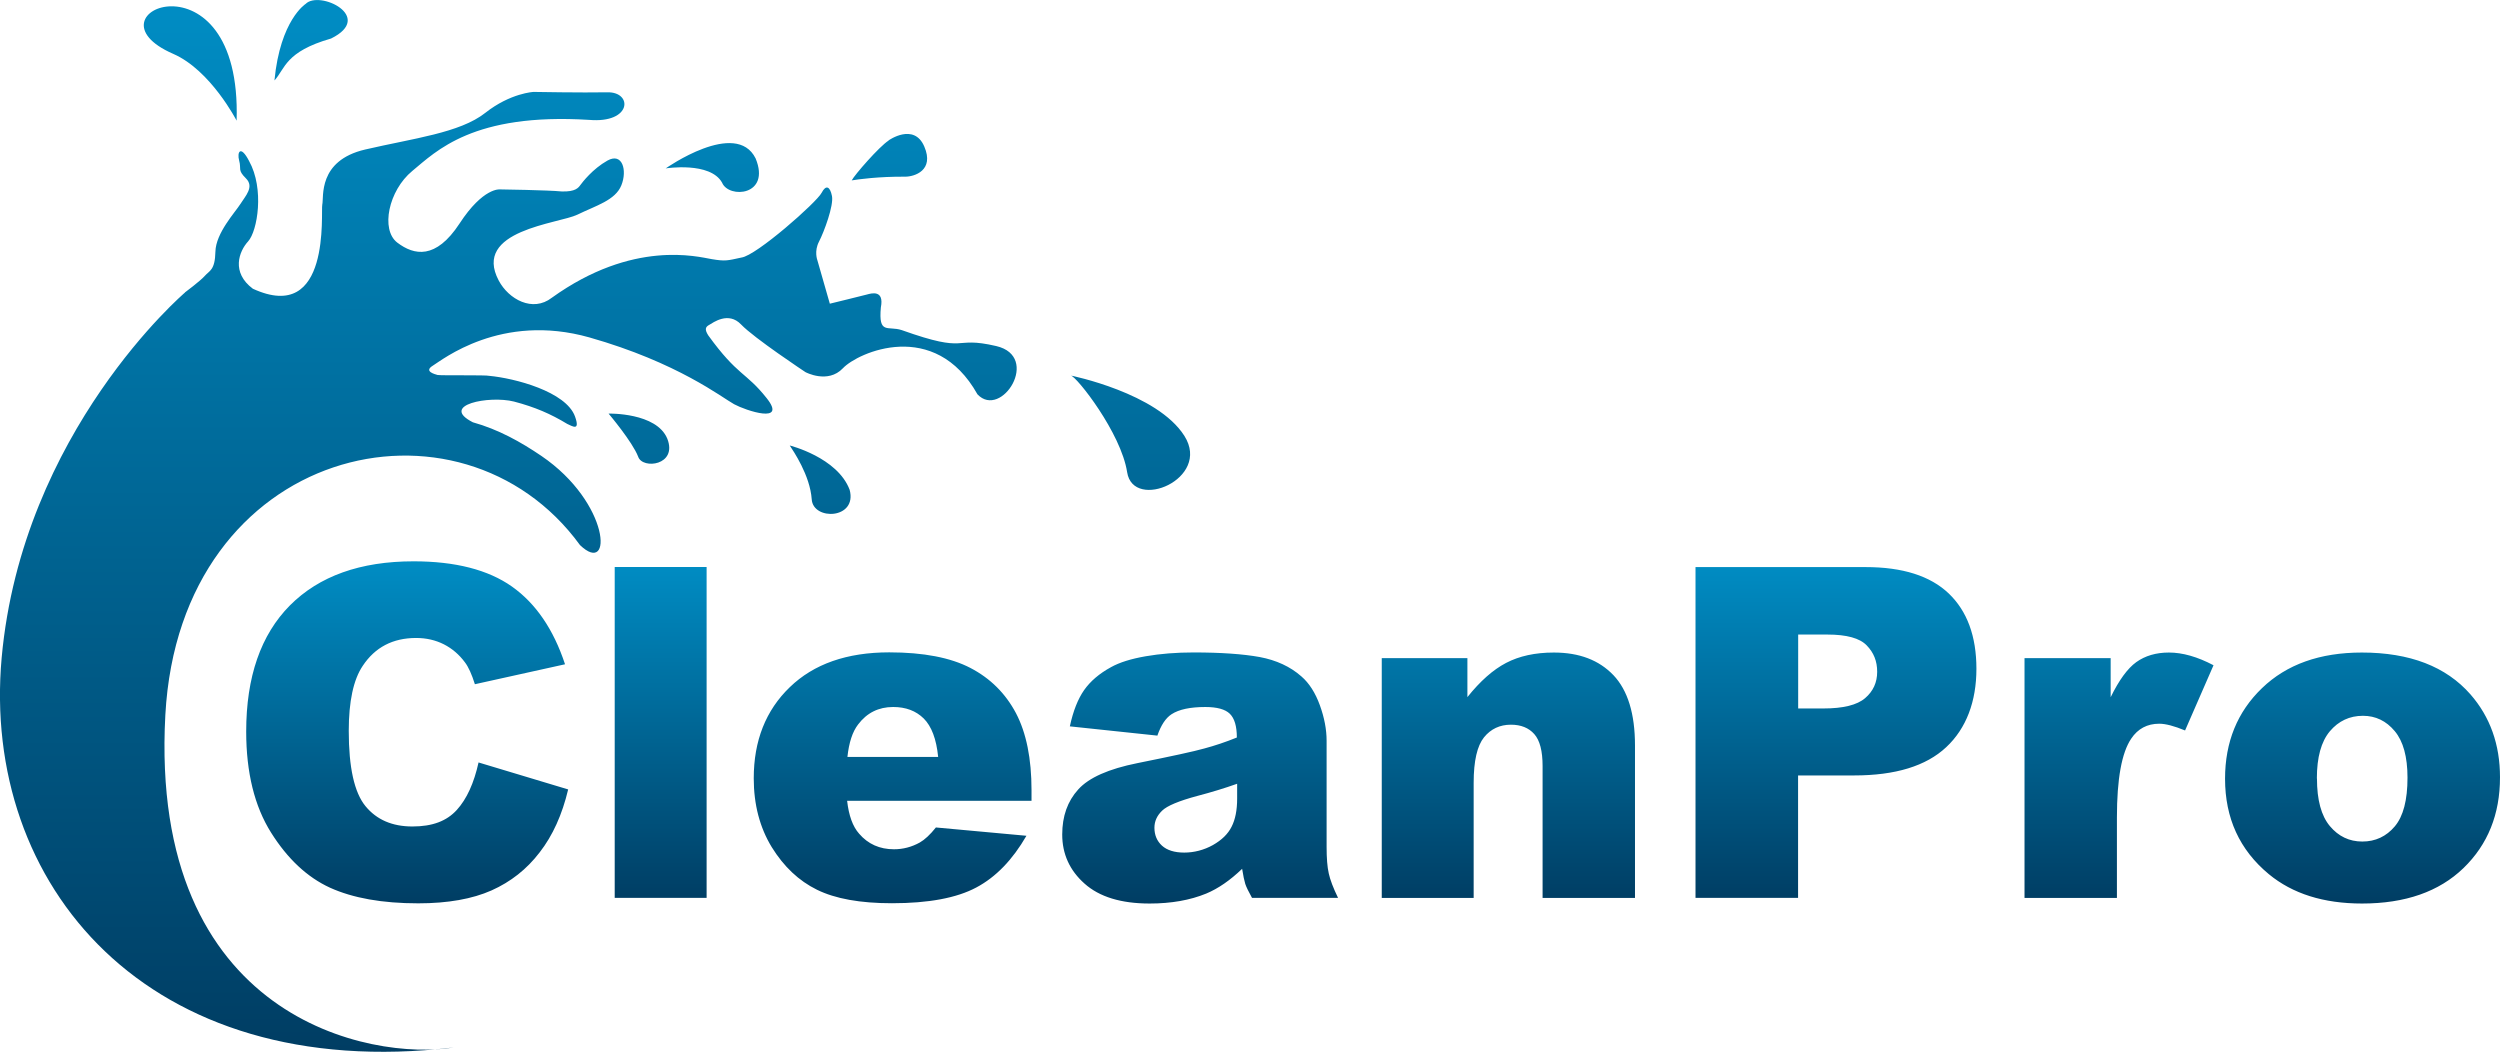 <?xml version="1.0" encoding="UTF-8"?>
<svg xmlns="http://www.w3.org/2000/svg" xmlns:xlink="http://www.w3.org/1999/xlink" id="Warstwa_2" data-name="Warstwa 2" viewBox="0 0 255.69 107.58">
  <defs>
    <style>
      .cls-1 {
        fill: url(#GradientFill_1-2);
      }

      .cls-1, .cls-2 {
        fill-rule: evenodd;
      }

      .cls-2 {
        fill: url(#GradientFill_1);
      }
    </style>
    <linearGradient id="GradientFill_1" data-name="GradientFill 1" x1="140.43" y1="92.39" x2="140.43" y2="57.42" gradientUnits="userSpaceOnUse">
      <stop offset="0" stop-color="#003d63"></stop>
      <stop offset="1" stop-color="#008dc4"></stop>
    </linearGradient>
    <linearGradient id="GradientFill_1-2" data-name="GradientFill 1" x1="60.86" y1="107.58" x2="60.86" y2="0" xlink:href="#GradientFill_1"></linearGradient>
  </defs>
  <g id="Warstwa_1-2" data-name="Warstwa 1">
    <path class="cls-2" d="m48.94,77.98l9.17,2.76c-.61,2.57-1.58,4.72-2.91,6.43-1.32,1.73-2.96,3.02-4.93,3.9-1.96.87-4.46,1.32-7.49,1.32-3.69,0-6.69-.54-9.03-1.6-2.33-1.07-4.34-2.95-6.03-5.64-1.69-2.69-2.54-6.14-2.54-10.33,0-5.59,1.49-9.89,4.47-12.9,2.99-3,7.2-4.51,12.65-4.51,4.26,0,7.62.86,10.06,2.58,2.43,1.72,4.25,4.37,5.43,7.95l-9.22,2.04c-.32-1.02-.66-1.77-1.02-2.24-.59-.8-1.31-1.41-2.15-1.84-.85-.43-1.8-.65-2.84-.65-2.38,0-4.2.95-5.46,2.85-.95,1.41-1.43,3.63-1.43,6.65,0,3.75.57,6.31,1.71,7.7,1.14,1.39,2.74,2.08,4.8,2.08s3.51-.56,4.54-1.69c1.02-1.12,1.76-2.75,2.23-4.88h0Zm13.93-19.99h9.4v33.84h-9.4v-33.84h0Zm42.63,23.91h-18.86c.17,1.5.57,2.63,1.23,3.37.91,1.06,2.1,1.59,3.56,1.59.93,0,1.81-.23,2.64-.69.51-.29,1.06-.8,1.65-1.54l9.26.85c-1.42,2.46-3.13,4.23-5.13,5.29-2,1.07-4.88,1.61-8.62,1.61-3.25,0-5.8-.46-7.67-1.38-1.86-.91-3.4-2.37-4.63-4.36-1.22-2-1.84-4.35-1.84-7.04,0-3.84,1.23-6.95,3.69-9.32,2.45-2.37,5.84-3.56,10.17-3.56,3.51,0,6.28.54,8.31,1.6,2.03,1.06,3.58,2.6,4.65,4.62,1.06,2.02,1.59,4.65,1.59,7.88v1.06h0Zm-9.55-4.49c-.18-1.83-.68-3.13-1.47-3.92-.8-.79-1.84-1.18-3.13-1.18-1.5,0-2.69.6-3.59,1.79-.57.74-.93,1.84-1.09,3.32h9.29Zm22.45-2.17l-8.98-.95c.34-1.58.83-2.81,1.46-3.71.64-.91,1.55-1.69,2.76-2.35.86-.48,2.04-.85,3.54-1.11,1.5-.26,3.13-.39,4.89-.39,2.81,0,5.06.16,6.77.47,1.7.32,3.13.98,4.26,1.98.8.69,1.43,1.68,1.89,2.95.46,1.27.69,2.48.69,3.64v10.84c0,1.16.07,2.06.22,2.72.14.65.46,1.49.95,2.5h-8.8c-.35-.63-.58-1.1-.69-1.43-.1-.33-.21-.84-.32-1.54-1.23,1.18-2.45,2.02-3.67,2.53-1.66.68-3.59,1.02-5.79,1.02-2.92,0-5.14-.68-6.66-2.04-1.52-1.35-2.28-3.03-2.28-5.02,0-1.87.54-3.4,1.64-4.61,1.09-1.21,3.11-2.1,6.05-2.69,3.52-.71,5.8-1.2,6.85-1.5,1.05-.28,2.16-.65,3.32-1.12,0-1.16-.24-1.96-.72-2.43-.47-.46-1.31-.69-2.5-.69-1.54,0-2.69.24-3.46.74-.6.39-1.08,1.12-1.45,2.19h0Zm8.13,4.92c-1.29.46-2.64.87-4.05,1.24-1.91.51-3.12,1.02-3.62,1.51-.53.51-.79,1.09-.79,1.75,0,.75.26,1.36.77,1.83.52.47,1.28.71,2.28.71s2.02-.26,2.93-.77c.9-.51,1.54-1.13,1.91-1.87.38-.74.57-1.7.57-2.88v-1.51h0Zm14.79-12.85h8.76v3.99c1.31-1.64,2.62-2.8,3.96-3.5,1.34-.7,2.96-1.06,4.88-1.06,2.6,0,4.62.77,6.1,2.32,1.46,1.54,2.2,3.94,2.2,7.18v15.6h-9.45v-13.49c0-1.54-.28-2.63-.85-3.27-.57-.64-1.36-.96-2.39-.96-1.13,0-2.05.43-2.75,1.29-.7.87-1.06,2.41-1.06,4.65v11.78h-9.4v-24.53h0Zm32.09-9.31h17.39c3.79,0,6.62.9,8.51,2.7,1.88,1.8,2.83,4.37,2.83,7.7s-1.03,6.1-3.09,8.02c-2.06,1.93-5.2,2.89-9.42,2.89h-5.73v12.52h-10.49v-33.84h0Zm10.49,14.46h2.58c2.03,0,3.46-.35,4.28-1.06.82-.7,1.23-1.6,1.23-2.69s-.35-1.96-1.07-2.7c-.71-.74-2.05-1.11-4.02-1.11h-2.99v7.56h0Zm23.16-5.15h8.81v4c.85-1.74,1.72-2.94,2.62-3.59.91-.65,2.02-.98,3.34-.98,1.39,0,2.91.43,4.56,1.3l-2.91,6.67c-1.11-.46-1.99-.69-2.64-.69-1.23,0-2.19.51-2.87,1.53-.97,1.43-1.46,4.12-1.46,8.05v8.24h-9.45v-24.53h0Zm20.51,12.33c0-3.75,1.26-6.84,3.78-9.26,2.52-2.43,5.92-3.64,10.21-3.64,4.91,0,8.61,1.43,11.11,4.28,2.01,2.3,3.02,5.13,3.02,8.48,0,3.78-1.24,6.87-3.74,9.29-2.5,2.41-5.95,3.62-10.37,3.62-3.93,0-7.11-1-9.54-3.01-2.99-2.48-4.47-5.73-4.47-9.75h0Zm9.4-.02c0,2.2.44,3.82,1.32,4.87.88,1.05,1.98,1.58,3.32,1.58s2.45-.52,3.32-1.55c.87-1.03,1.3-2.69,1.3-4.98,0-2.13-.43-3.72-1.31-4.77-.87-1.04-1.95-1.56-3.25-1.56-1.36,0-2.49.53-3.38,1.58-.89,1.06-1.33,2.67-1.33,4.83Z"></path>
    <path class="cls-1" d="m18.93,29.91S2.27,44.11.17,67.27c-2.09,23.17,14.83,43.6,46.24,39.86-8.39,1.39-31.19-2.84-29.5-34,1.5-27.6,30.2-34.15,42.41-17.38,3.39,3.25,3.12-4.31-3.95-9.12-2.12-1.44-4.42-2.72-7.01-3.44-3.46-1.77,1.67-2.76,4.21-2.12,2.16.57,3.75,1.26,5.45,2.29.52.23,1.34.78.79-.76-.92-2.56-6.19-3.92-8.77-4.16-.26-.1-5.04-.02-5.29-.09-.24-.07-1.44-.36-.5-.94.94-.57,6.98-5.46,16.03-2.9,9.05,2.57,13.59,6.17,14.8,6.83,1.21.66,5.47,2.07,3.33-.62-2.14-2.7-2.95-2.24-5.98-6.43-.38-.61-.28-.85.1-1.06.39-.22,1.96-1.42,3.27-.04,1.31,1.38,6.58,4.87,6.58,4.87,0,0,2.29,1.23,3.83-.4,1.54-1.63,9.39-5.13,13.76,2.67,2.45,2.59,6.53-3.87,1.91-4.94-4.62-1.07-2.64.87-9.66-1.63-1.42-.46-2.39.5-2.13-2.32.36-1.84-.98-1.44-1.42-1.32-.44.12-3.8.94-3.8.94l-1.26-4.4c-.03-.09-.36-.97.16-1.96.51-.99,1.51-3.67,1.32-4.65-.19-.97-.61-1.2-1.06-.33-.5.97-6.68,6.43-8.2,6.62-1.44.31-1.63.4-3.05.16-1.42-.24-8.03-2.02-16.34,3.95-1.97,1.53-4.42.15-5.43-1.75-2.75-5.17,6.15-5.82,8.05-6.75s3.87-1.46,4.49-3c.62-1.54.1-3.38-1.42-2.53-1.52.85-2.58,2.24-2.77,2.5-.19.26-.49.71-1.91.66-1.42-.14-6.22-.21-6.32-.21,0,0-1.71-.22-4.13,3.49-2.43,3.71-4.65,3.26-6.37,1.95-1.72-1.32-.9-5.32,1.54-7.33,2.44-2.01,6.22-5.96,18.08-5.22,4.4.38,4.47-2.88,1.87-2.82-2.6.05-7.54-.04-7.54-.04,0,0-2.36.1-4.96,2.15-2.6,2.05-7.38,2.6-12.27,3.74-4.89,1.14-4.21,4.9-4.39,5.63-.17.73.95,12.31-7.1,8.61-2.23-1.67-1.43-3.81-.48-4.85.95-1.05,1.68-5.36.09-8.22-.87-1.68-1.25-.9-1.01-.03.24.87-.19.94.69,1.81.88.87-.05,1.8-.57,2.63-.52.83-2.51,2.96-2.55,4.87s-.62,1.94-1.07,2.46c-.45.52-2.05,1.71-2.05,1.71h0Zm5.27-17.57s-2.65-5.16-6.48-6.83c-9.66-4.2,7.04-11.05,6.48,6.83h0ZM31.26.4s-2.6,1.63-3.19,7.83c1.11-1.21,1.08-2.94,5.79-4.29,4.51-2.23-1.2-4.97-2.6-3.54h0Zm36.83,16.82s7.18-5.06,9.19-1.02c1.58,3.83-2.75,4.14-3.43,2.48-1.21-2.17-5.75-1.46-5.75-1.46h0Zm22.79-2.86s2.59-1.84,3.65.62c1.06,2.46-1.02,3.09-1.94,3.09-2.73-.02-4.83.27-5.48.38.27-.54,2.8-3.45,3.78-4.08h0Zm18.64,24.05s8.85,1.78,11.62,6.18c2.77,4.4-5.23,7.73-5.86,3.71-.62-4.02-5.15-9.78-5.76-9.89h0Zm-28.76,7.15s4.89,1.21,6.14,4.54c.8,3.01-3.74,3.17-3.88.97-.17-2.47-1.91-4.99-2.25-5.51h0Zm-18.51-3.26s4.9-.12,6,2.57c1.07,2.73-2.54,3.16-2.98,1.84-.59-1.53-3.02-4.4-3.02-4.4Z"></path>
  </g>
</svg>
